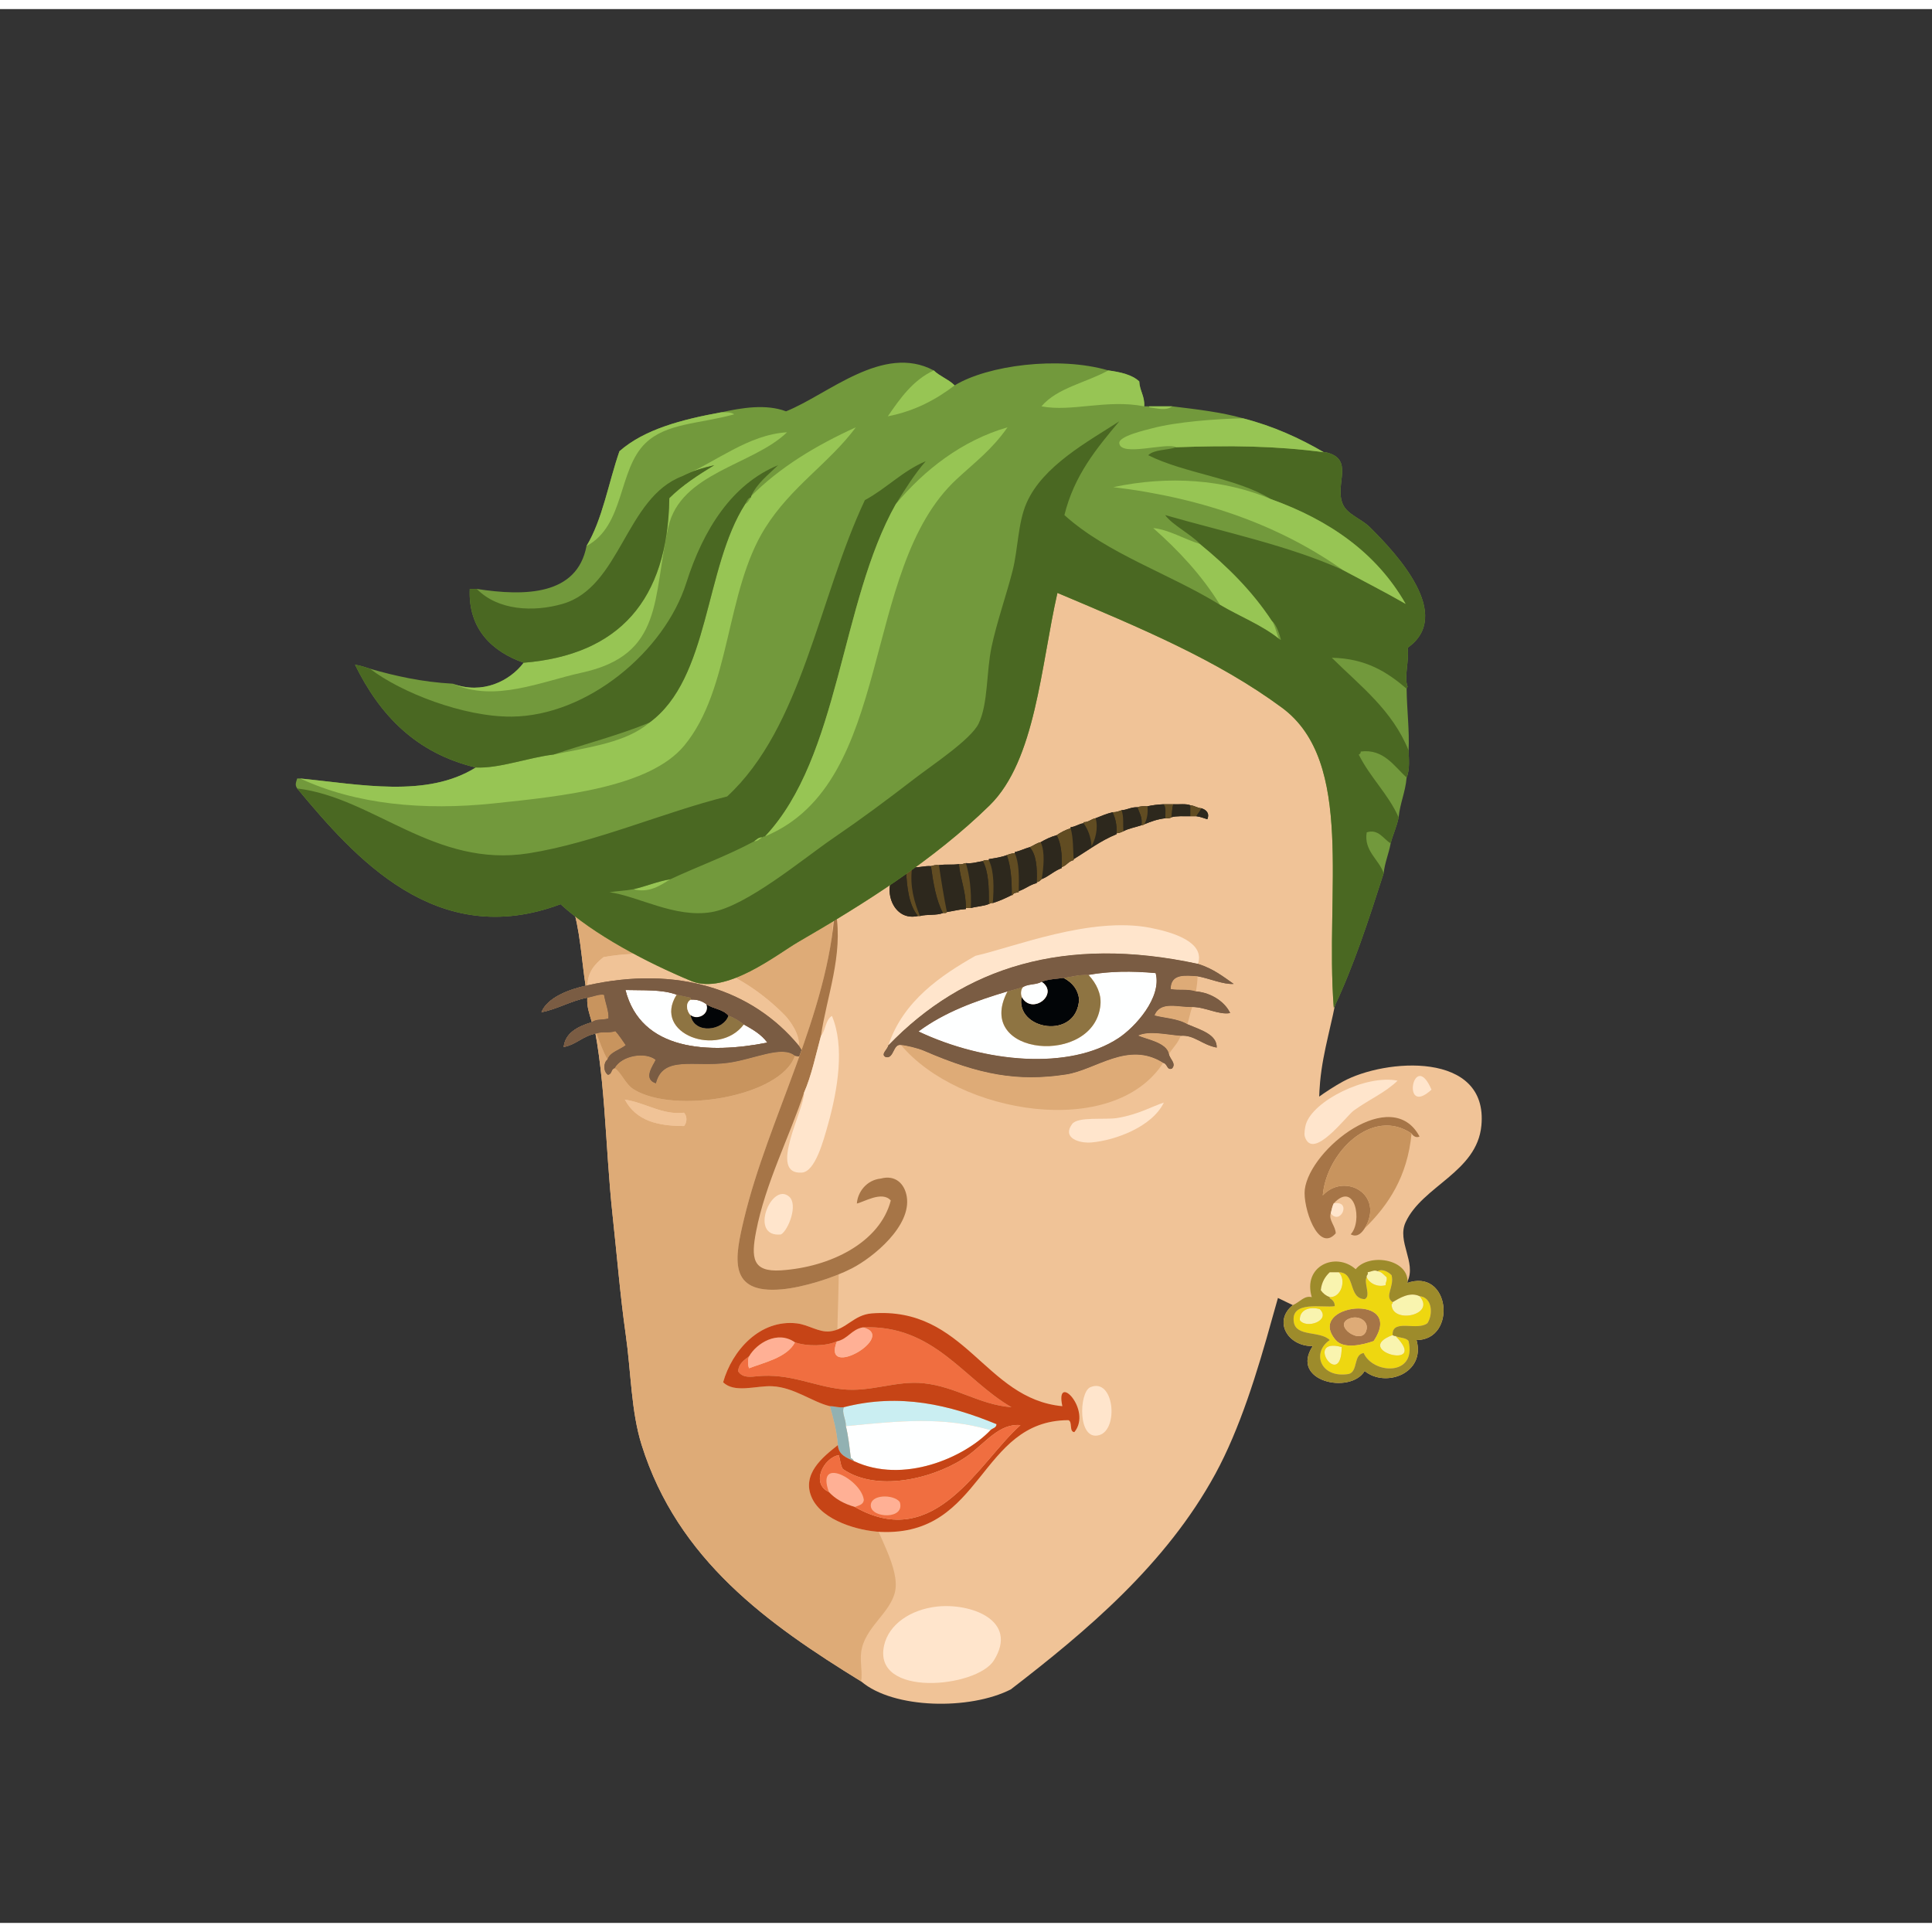 <svg xmlns="http://www.w3.org/2000/svg" width="387.295px" height="387.295px" viewBox="0 0 464.75 460.38"><rect x="0" y="0" width="464.75" height="460.38" fill="#333333" stroke="none"/><g transform="translate(24 24)"><g id="head"><g fill="" id="head" transform=""><g id="w04">					<path fill="#F0C397" d="M215.076,75.636c-0.946,0.041-0.92-0.199-1.68-0.24c-31.1-1.684-56.391,13.184-72.727,29.52       c-14.727,14.728-33.143,41.391-30.239,72.24c0.557,5.924,3.007,12.254,4.319,18.72c1.364,6.718,1.546,13.993,3.12,20.167       c3.851,15.102,3.619,33.029,5.521,50.4c1.025,9.375,1.799,19.051,3.12,28.32c1.318,9.254,1.281,18.479,3.84,26.641       c8.683,27.703,30.496,43.152,52.8,56.879c7.791,6.652,26.177,6.939,36.006,1.92c18.2-14.016,37.345-30.076,49.2-51.84       c5.879-10.793,10.067-24.344,13.68-37.439c3.547-12.855,8.419-27.332,10.56-40.08c0.924-5.496,0.428-11.068,0.96-16.801       c0.717-7.701,3-14.23,4.08-21.359C309.121,136.917,288.428,75.232,215.076,75.636z"/>					<path fill-rule="evenodd" fill="#DEAB77" d="M215.076,75.636c-15.034,12.445-23.771,28.277-30.486,47.76       c-0.856,2.486-1.646,5.729-2.159,8.4c-3.713,19.316-4.474,40.523-6,62.879c-1.877,27.488,0.016,52.011,1.199,77.527       c0.601,12.941-1.056,25.846,0.24,37.441c1.118,10,4.459,18.123,7.44,27.6c1.778,5.654,7.203,13.975,6,19.439       c-1.158,5.258-7.443,8.678-8.16,14.641c-0.294,2.445,0.357,4.648,0,6.959c-22.304-13.727-44.117-29.176-52.8-56.879       c-2.559-8.162-2.521-17.387-3.84-26.641c-1.321-9.27-2.095-18.945-3.12-28.32c-1.901-17.371-1.67-35.299-5.521-50.4       c-1.574-6.174-1.756-13.448-3.12-20.167c-1.313-6.466-3.763-12.796-4.319-18.72c-2.903-30.85,15.513-57.513,30.239-72.24       c16.336-16.336,41.627-31.203,72.727-29.52C214.156,75.437,214.13,75.677,215.076,75.636z"/>					<path fill-rule="evenodd" fill="#FFE5CC" d="M201.395,360.282c8.066-0.895,19.752,3.264,13.682,12.961       c-4.139,6.609-29.205,9.039-26.406-3.6C189.814,364.478,195.133,360.978,201.395,360.282z"/>				</g>				</g></g><g id="ears"><g fill="" id="ears" transform=""><g id="w12">					<path fill="#F0C397" d="M286.995,287.772c-4.835,3.895-1.127,9.996,4.8,9.84c-5.635,8.479,9.014,11.739,12.48,6       c4.946,4.104,14.707,0.615,12.479-7.439c9.8-0.035,8.14-17.527-2.4-13.681c0.188-0.053,0.279-0.201,0.24-0.479       c2.133-4.533-2.587-9.56-0.479-14.16c4.01-8.76,17.175-12.051,18.239-23.28c1.709-18.018-23.234-16.132-33.359-10.56       c-7.237,3.982-19.387,13.509-23.04,22.319c-3.014,7.269-3.879,18.614-3.36,25.681       C278.102,283.226,282.431,285.616,286.995,287.772z"/>					<path fill-rule="evenodd" fill="#FFE5CC" d="M320.354,235.933C312.892,242.827,316.027,225.848,320.354,235.933       L320.354,235.933z"/>					<path fill-rule="evenodd" fill="#FFE5CC" d="M312.195,233.772c-3.007,2.922-6.761,4.454-10.561,7.199       c-1.751,1.266-9.865,12.262-11.76,6.24c-0.209-0.665,0.06-2.266,0.24-2.88C291.786,238.629,304.596,232.228,312.195,233.772z"/>					<path fill-rule="evenodd" fill="#A67547" d="M315.555,246.492c-9.378-6.43-20.473,4.438-21.359,14.88       c5.297-5.676,14.981-0.148,10.08,7.92c-0.577,0.919-1.732,2.353-3.36,1.44c2.906-3.039,1.075-12.986-4.08-7.44       c-0.359,0.681-0.501,1.58-0.72,2.4c-0.564,1.607,1.146,3.01,1.2,4.8c-4.26,4.899-7.974-6.392-7.44-10.56       c1.253-9.798,20.932-25.244,27.6-12.721C316.695,247.591,315.963,247.132,315.555,246.492z"/>					<path fill-rule="evenodd" fill="#C8945E" d="M315.555,246.492c-1.001,10.358-5.545,17.175-11.279,22.8       c4.901-8.068-4.783-13.596-10.08-7.92C295.082,250.93,306.177,240.063,315.555,246.492z"/>					<path fill-rule="evenodd" fill="#FFE5CC" d="M296.835,263.292c4.453-0.799,1.607,5.443-0.72,2.4       C296.334,264.872,296.476,263.973,296.835,263.292z"/>					<path fill-rule="evenodd" fill="#F9F4AF" d="M304.755,281.052c-0.098-0.578,0.438-0.521,0.24-1.199       c0.913-0.135,1.578-0.66,2.399-0.24c1.054,0.146,1.485,0.916,2.16,1.439c0.185,0.904-0.293,1.147-0.239,1.92       C307.342,283.524,305.421,282.543,304.755,281.052z"/>					<path fill-rule="evenodd" fill="#F9F4AF" d="M298.035,279.853c1.862,1.739,0.71,6.104-2.16,6       c-0.935-0.346-1.647-0.913-2.16-1.68c0.214-1.946,1.049-3.271,2.16-4.32C296.595,279.853,297.315,279.853,298.035,279.853z"/>					<path fill-rule="evenodd" fill="#F9F4AF" d="M317.475,285.612c4.093,4.621-6.791,6.799-6.72,1.92       c0.188-0.053,0.279-0.201,0.24-0.48C312.676,286.071,315.139,284.489,317.475,285.612z"/>					<path fill-rule="evenodd" fill="#A67547" d="M306.435,296.412c-2.675,0.937-7.189,2.003-9.119-0.239       C289.798,287.438,314.31,284.655,306.435,296.412z M304.755,293.532c0.35-1.939-1.808-3.271-3.84-2.641       C295.945,292.435,303.949,297.996,304.755,293.532z"/>					<path fill-rule="evenodd" fill="#F9F4AF" d="M293.475,288.732c2.783,2.755-3.284,4.889-4.8,2.64       C288.58,288.831,291.099,288.051,293.475,288.732z"/>					<path fill-rule="evenodd" fill="#DEAB77" d="M300.915,290.892c2.032-0.631,4.189,0.701,3.84,2.641       C303.949,297.996,295.945,292.435,300.915,290.892z"/>					<path fill-rule="evenodd" fill="#F9F4AF" d="M310.995,294.972c0.193,0.127,0.39,0.251,0.72,0.24       C320.064,303.704,300.93,298.708,310.995,294.972z"/>					<path fill-rule="evenodd" fill="#F9F4AF" d="M298.755,297.853C298.679,308.544,289.51,295.364,298.755,297.853L298.755,297.853       z"/>					<path fill-rule="evenodd" fill="#EED710" d="M311.715,295.212c0.959,0.481,2.542,0.338,3.12,1.2       c1.993,8.567-8.586,7.954-10.8,2.88c-2.532,0.348-1.299,4.462-3.601,5.04c-6.778,1.13-9.017-5.13-4.56-8.159       c-2.335-2.309-8.072-0.697-8.64-4.32c-0.831-5.301,7.022-3.367,9.84-3.84c0.017-1.057-0.574-1.506-1.2-1.92       c0-0.08,0-0.16,0-0.24c2.87,0.104,4.022-4.261,2.16-6c4.174,0.065,2.165,6.314,6.24,6.479c1.613-0.669-0.303-3.987,0.479-5.28       c0.666,1.491,2.587,2.473,4.561,1.92c-0.054-0.772,0.424-1.016,0.239-1.92c-0.675-0.523-1.106-1.293-2.16-1.439       c1.205-0.717,2.732,0.303,3.36,0.96c0.715,2.852-1.83,5.078,0.24,6.479c0.039,0.279-0.053,0.428-0.24,0.48       c-0.071,4.879,10.813,2.701,6.72-1.92c3.043,0.254,3.307,4.307,1.92,6.48c-2.382,1.966-8.329-1.072-8.399,2.64       c0,0.079,0,0.159,0,0.239C300.93,298.708,320.064,303.704,311.715,295.212z M297.315,296.173       c1.93,2.242,6.444,1.176,9.119,0.239C314.31,284.655,289.798,287.438,297.315,296.173z M288.675,291.372       c1.516,2.249,7.583,0.115,4.8-2.64C291.099,288.051,288.58,288.831,288.675,291.372z M298.755,297.853       C289.51,295.364,298.679,308.544,298.755,297.853L298.755,297.853z"/>					<path fill-rule="evenodd" fill="#9D8B2B" d="M314.595,282.013c0.039,0.278-0.053,0.427-0.24,0.479       c10.54-3.847,12.2,13.646,2.4,13.681c2.228,8.055-7.533,11.543-12.479,7.439c-3.467,5.739-18.115,2.479-12.48-6       c-5.927,0.156-9.635-5.945-4.8-9.84c1.779-0.799,2.76-2.373,4.56-1.92c-2.248-7.488,5.735-11.005,10.561-6.721       C305.252,275.238,314.536,276.583,314.595,282.013z M311.715,295.212c-0.33,0.011-0.526-0.113-0.72-0.24c0-0.08,0-0.16,0-0.239       c0.07-3.712,6.018-0.674,8.399-2.64c1.387-2.174,1.123-6.227-1.92-6.48c-2.336-1.123-4.799,0.459-6.479,1.439       c-2.07-1.401,0.475-3.628-0.24-6.479c-0.628-0.657-2.155-1.677-3.36-0.96c-0.821-0.42-1.486,0.105-2.399,0.24       c0.198,0.678-0.338,0.621-0.24,1.199c-0.782,1.293,1.134,4.611-0.479,5.28c-4.075-0.165-2.066-6.414-6.24-6.479       c-0.72,0-1.44,0-2.16,0c-1.111,1.049-1.946,2.374-2.16,4.32c0.513,0.767,1.226,1.334,2.16,1.68c0,0.08,0,0.16,0,0.24       c0.626,0.414,1.217,0.863,1.2,1.92c-2.817,0.473-10.671-1.461-9.84,3.84c0.567,3.623,6.305,2.012,8.64,4.32       c-4.457,3.029-2.219,9.289,4.56,8.159c2.302-0.578,1.068-4.692,3.601-5.04c2.214,5.074,12.793,5.688,10.8-2.88       C314.257,295.55,312.674,295.693,311.715,295.212z"/>				</g>				</g></g><g id="mouth"><g fill="" id="mouth" transform=""><g id="w16">					<path fill="#F0C397" d="M238.274,307.52c-2.732,1.167-3.1,13.047,2.16,11.52C245.188,317.659,243.989,305.078,238.274,307.52z"/>					<path fill="#F0C397" d="M231.556,312.08c-18.801-1.77-23.248-24.063-45.841-22.32c-4.402,0.34-6.079,3.88-10.08,4.32       c-2.637,0.289-5.196-1.601-7.92-1.921c-8.915-1.047-15.616,6.539-17.76,14.16c2.733,2.71,7.953,0.787,11.76,0.96       c5.303,0.241,9.738,3.824,13.92,4.801c0.823,2.938,1.651,5.869,1.92,9.359c-3.619,2.851-8.859,7.012-6.24,12.72       c2.503,5.457,11.261,7.936,16.56,8.16c24.714,1.048,23.54-26.785,45.12-26.88c1.082,0.357,0.121,2.758,1.439,2.88       C238.839,312.988,229.744,303.652,231.556,312.08z"/>					<path fill-rule="evenodd" fill="#F06E40" d="M156.195,300.08c-0.333,0.76-0.333,2.119,0,2.879       c3.468-1.37,9.124-2.527,11.04-6.24c2.882,1.01,7.45,0.955,10.08-0.239c-3.752,9.515,14.8-1.28,6.24-3.36       c17.147-0.737,24.322,12.631,35.76,19.2c-7.726-0.583-13.307-4.929-21.121-5.76c-6.671-0.71-12.692,2.216-19.68,1.44       c-6.941-0.771-12.54-3.898-20.4-3.121c-1.358,0.135-3.478,0.508-4.56-1.199C153.727,301.771,155.023,300.987,156.195,300.08z"/>					<path fill-rule="evenodd" fill="#FFB095" d="M183.555,293.119c8.56,2.08-9.993,12.875-6.24,3.36       C179.96,295.924,180.834,293.599,183.555,293.119z"/>					<path fill-rule="evenodd" fill="#FFB095" d="M167.235,296.719c-1.917,3.713-7.572,4.87-11.04,6.24       c-0.333-0.76-0.333-2.119,0-2.879C157.947,296.988,163.017,293.732,167.235,296.719z"/>					<path fill-rule="evenodd" fill="#FFE5CC" d="M238.274,307.52c5.715-2.441,6.914,10.14,2.16,11.52       C235.175,320.566,235.542,308.687,238.274,307.52z"/>					<path fill-rule="evenodd" fill="#CAEEF2" d="M214.274,317.84c-11.359-3.311-21.758-2.236-34.799-0.961       c0.062-1.633-1.06-3.189-0.48-4.56c13.528-3.482,25.511-0.523,36.72,4.08C215.692,317.336,214.745,317.35,214.274,317.84z"/>					<path fill-rule="evenodd" fill="#FEFFFF" d="M214.274,317.84c-6.332,6.663-21.051,13.034-32.879,7.439       c-0.134-0.346-0.375-0.586-0.72-0.72c-0.332-2.628-0.597-5.323-1.2-7.681C192.517,315.604,202.915,314.529,214.274,317.84z"/>					<path fill-rule="evenodd" fill="#FFB095" d="M181.635,336.319c-2.534-0.745-4.681-1.878-6.24-3.601       c-3.23-8.869,7.836-2.986,8.4,1.921C183.674,335.799,182.546,335.951,181.635,336.319z"/>					<path fill-rule="evenodd" fill="#FFB095" d="M192.435,335.119c1.395,4.256-6.77,3.96-6.96,0.961       C185.294,333.244,190.953,333.209,192.435,335.119z"/>					<path fill-rule="evenodd" fill="#92B1B2" d="M175.635,312.08c1.216-0.017,1.988,0.412,3.36,0.239       c-0.58,1.37,0.542,2.927,0.48,4.56c0.603,2.357,0.868,5.053,1.2,7.681c0.346,0.134,0.586,0.374,0.72,0.72       c-1.749-0.812-3.67-1.449-3.84-3.84C177.286,317.949,176.458,315.018,175.635,312.08z"/>					<path fill-rule="evenodd" fill="#C64416" d="M177.555,321.439c0.169,2.391,2.091,3.028,3.84,3.84       c11.829,5.595,26.547-0.776,32.879-7.439c0.471-0.49,1.418-0.504,1.44-1.44c-11.209-4.604-23.192-7.563-36.72-4.08       c-1.373,0.173-2.144-0.256-3.36-0.239c-4.182-0.977-8.617-4.56-13.92-4.801c-3.807-0.173-9.027,1.75-11.76-0.96       c2.144-7.621,8.845-15.207,17.76-14.16c2.724,0.32,5.283,2.21,7.92,1.921c4.001-0.44,5.678-3.98,10.08-4.32       c22.593-1.743,27.04,20.551,45.841,22.32c-1.812-8.428,7.283,0.908,2.879,6.239c-1.318-0.122-0.357-2.522-1.439-2.88       c-21.58,0.095-20.406,27.928-45.12,26.88c-5.299-0.225-14.057-2.703-16.56-8.16       C168.696,328.451,173.937,324.29,177.555,321.439z M167.235,296.719c-4.218-2.986-9.288,0.27-11.04,3.361       c-1.172,0.907-2.468,1.691-2.64,3.6c1.082,1.707,3.201,1.334,4.56,1.199c7.86-0.777,13.459,2.35,20.4,3.121       c6.987,0.775,13.008-2.15,19.68-1.44c7.814,0.831,13.395,5.177,21.121,5.76c-11.438-6.569-18.613-19.938-35.76-19.2       c-2.721,0.479-3.595,2.805-6.24,3.36C174.685,297.674,170.117,297.729,167.235,296.719z M181.635,336.319       c19.444,11.106,30.026-11.022,39.841-19.68c-5.029-0.487-8.43,4.221-12.48,7.2c-7.052,5.187-21.552,9.354-30.24,3.359       c-0.57-0.869-0.645-2.234-0.96-3.359c-3.733,0.646-6.808,6.914-2.4,8.879C176.954,334.441,179.101,335.574,181.635,336.319z"/>					<path fill-rule="evenodd" fill="#F06E40" d="M181.635,336.319c0.912-0.368,2.04-0.521,2.16-1.68       c-0.564-4.907-11.63-10.79-8.4-1.921c-4.408-1.965-1.333-8.232,2.4-8.879c0.315,1.125,0.39,2.49,0.96,3.359       c8.688,5.994,23.188,1.827,30.24-3.359c4.051-2.979,7.451-7.688,12.48-7.2C211.661,325.297,201.079,347.426,181.635,336.319z        M185.475,336.08c0.19,2.999,8.354,3.295,6.96-0.961C190.953,333.209,185.294,333.244,185.475,336.08z"/>				</g>				</g></g><g id="eyes"><g fill="" id="eyes" transform=""><g id="w16">					<path fill="#F0C397" d="M271.914,217.508c-1.147-2.49-4.283-4.854-8.214-5.206c0.154-1.242,0.433-2.549,0.339-3.656       c2.846,0.505,6.245,2.037,8.716,1.849c-2.543-1.776-4.894-3.658-8.582-4.815c1.765-5.231-5.941-7.596-11.438-8.673       c-14.425-2.826-33.064,4.727-42.081,6.728c-8.151,4.643-17.387,10.768-20.957,21.547c-0.162,0.979-2.003,2.196-0.593,2.828       c1.968,0.43,1.699-3.281,3.627-2.925c13.862,16.585,51.039,22.901,63.086,4.3c1.062,0.223,0.861,1.854,2.093,1.376       c1.155-1.199-0.564-2.351-0.717-3.47c0.897-1.55,2.124-2.494,2.821-4.417c3.221-0.284,5.109,2.174,8.67,2.837       c0.059-3.183-3.84-4.226-7.089-5.621c0.61-1.687,0.678-2.959,1.235-4.141C266.034,216.071,269.161,218.005,271.914,217.508z"/>					<path fill="#F0C397" d="M164.753,218.007c-10.299-10.475-25.357-17.145-43.546-13.96c-2.185,1.7-3.86,3.721-3.87,6.789       c-4.411,0.921-9.716,2.962-11.082,6.462c3.608-0.652,7.192-2.787,11.02-3.494c-0.104,2.319,0.417,3.517,1.098,5.903       c-3.681,1.093-6.442,2.766-6.764,5.97c3.267-0.684,4.474-2.665,7.871-3.268c0.826,2.191,1.597,4.473,2.662,6.285       c-0.966,0.673-1.096,2.813,0.097,3.671c1.085-0.188,0.656-1.325,1.606-1.597c1.572,0.938,2.555,3.832,4.608,5.104       c9.779,6.061,35.442,1.749,38.771-8.09c0.528,0.042,1.181,0.382,1.458-0.085c0.718-0.627-0.13-1.707-0.534-2.341       C168.452,222.686,166.014,219.289,164.753,218.007z"/>					<path fill="#F0C397" d="M233.884,244.229c-2.465,3.413,1.863,4.66,4.696,4.406c5.672-0.504,14.539-3.723,17.388-9.588       c-2.843,0.9-5.982,2.823-11.12,3.694C241.779,243.262,235.26,242.323,233.884,244.229z"/>					<path fill="#F0C397" d="M126.305,238.33c2.796,5.223,8.166,6.354,14.247,6.355c0.62-0.71,0.888-2.146,0.009-3.201       C135.301,242.086,131.3,239.08,126.305,238.33z"/>					<path fill-rule="evenodd" fill="#7A5C43" d="M264.173,205.68c3.688,1.158,6.039,3.039,8.582,4.815       c-2.471,0.188-5.87-1.344-8.716-1.849c-2.778-0.134-6.394-0.758-6.432,3.089c2.138,0.387,3.796-0.115,6.093,0.566       c3.931,0.352,7.066,2.716,8.214,5.206c-2.753,0.497-5.88-1.437-9.083-1.459c-3.329,0.146-7.669-1.58-9.123,2.037       c2.127,0.596,5.636,0.729,7.888,2.104c3.249,1.396,7.147,2.438,7.089,5.621c-3.561-0.663-5.449-3.121-8.67-2.837       c-3.561-0.282-7.508-1.282-10.254-0.055c2.062,0.943,6.931,1.662,7.433,4.472c0.152,1.119,1.872,2.271,0.717,3.47       c-1.231,0.478-1.031-1.153-2.093-1.376c-8.461-5.371-16.192,1.697-23.376,2.792c-11.581,1.767-20.76,0.122-34.121-5.674       c-1.574-0.683-4.48-1.353-5.589-1.418c-1.929-0.356-1.659,3.354-3.627,2.925c-1.41-0.632,0.432-1.85,0.593-2.828       C207.877,206.448,232.073,198.753,264.173,205.68z M237.833,208.338c-2.194-0.133-4.016,0.422-5.977,0.721       c-1.804,0.231-3.701,0.29-5.286,0.928c-1.264,0.756-3.076,0.494-4.365,1.201c-1.255,0.416-2.55,0.754-3.838,1.109       c-7.639,2.285-15.073,4.944-21.411,9.64c15.946,7.547,36.301,9.385,48.117,1.586c3.99-2.635,10.46-9.751,8.92-15.622       C248.243,207.375,242.811,207.436,237.833,208.338z"/>					<path fill-rule="evenodd" fill="#DEAB77" d="M264.039,208.646c0.094,1.107-0.185,2.414-0.339,3.656       c-2.297-0.682-3.955-0.18-6.093-0.566C257.646,207.888,261.261,208.512,264.039,208.646z"/>					<path fill-rule="evenodd" fill="#FEFFFF" d="M218.367,212.298c-8.299,15.685,21.052,18.112,22.35,3.162       c0.218-2.518-0.918-5.031-2.884-7.122c4.978-0.902,10.41-0.964,16.16-0.437c1.54,5.871-4.93,12.987-8.92,15.622       c-11.815,7.799-32.171,5.961-48.117-1.586C203.294,217.242,210.729,214.583,218.367,212.298z"/>					<path fill-rule="evenodd" fill="#F0C397" d="M168.148,225.356c-11.233-13.599-29.311-19.323-50.812-14.521       c0.01-3.067,1.685-5.089,3.87-6.789c18.189-3.185,33.247,3.486,43.546,13.96C166.014,219.289,168.452,222.686,168.148,225.356z       "/>					<path fill-rule="evenodd" fill="#DEAB77" d="M262.831,216.049c-0.558,1.182-0.625,2.454-1.235,4.141       c-2.252-1.375-5.761-1.508-7.888-2.104C255.162,214.469,259.502,216.195,262.831,216.049z"/>					<path fill-rule="evenodd" fill="#020507" d="M231.856,209.06c2.228,1.177,3.474,2.881,3.732,5.121       c-0.525,9.976-15.436,7.417-13.84-0.623c2.451,4.637,9.173-0.645,4.821-3.57C228.155,209.35,230.053,209.291,231.856,209.06z"/>					<path fill-rule="evenodd" fill="#C8945E" d="M117.274,213.803c1.314-0.176,3.007-0.955,4.031-0.672       c0.279,1.846,1.235,4.118,1.045,5.67c-1.443,0.46-2.876,0.023-3.979,0.905C117.691,217.319,117.17,216.122,117.274,213.803z"/>					<path fill-rule="evenodd" fill="#FEFFFF" d="M138.773,213.093c-5.972,9.454,10.118,15.238,16.151,7.152       c2.071,1.169,4.161,2.311,5.672,4.37c-14.076,2.788-30.404,2.042-34.142-12.656       C130.72,212.084,135.261,211.771,138.773,213.093z"/>					<path fill-rule="evenodd" fill="#FEFFFF" d="M226.57,209.987c4.352,2.926-2.37,8.207-4.821,3.57       c-0.238-0.565-0.241-1.895,0.456-2.369C223.494,210.481,225.307,210.743,226.57,209.987z"/>					<path fill-rule="evenodd" fill="#DEAB77" d="M260.015,222.974c-0.697,1.923-1.924,2.867-2.821,4.417       c-0.502-2.81-5.371-3.528-7.433-4.472C252.507,221.691,256.454,222.691,260.015,222.974z"/>					<path fill-rule="evenodd" fill="#8E7442" d="M138.773,213.093c1.116,0.243,2.264,0.438,3.361,0.711       c0.036,0.156,0.071,0.312,0.107,0.468c-1.381,0.612-1.141,2.712-0.137,3.724c0.862,4.746,7.933,3.807,9.139,0.134       c1.387,0.452,2.564,1.234,3.681,2.116C148.892,228.331,132.802,222.547,138.773,213.093z"/>					<path fill-rule="evenodd" fill="#FEFFFF" d="M142.242,214.271c1.51-0.064,2.712,0.363,3.702,1.127       c0.83,2.471-2.23,3.928-3.839,2.597C141.101,216.983,140.861,214.884,142.242,214.271z"/>					<path fill-rule="evenodd" fill="#020507" d="M145.944,215.398c1.639,1.112,3.961,1.14,5.299,2.73       c-1.206,3.673-8.276,4.612-9.139-0.134C143.714,219.326,146.773,217.869,145.944,215.398z"/>					<path fill-rule="evenodd" fill="#C8945E" d="M119.48,222.408c1.764-0.573,2.789,0.028,4.553-0.545       c0.913,0.992,1.675,2.225,2.49,3.371c-1.466,1.15-3.879,1.703-4.381,3.459C121.077,226.881,120.306,224.6,119.48,222.408z"/>					<path fill-rule="evenodd" fill="#DEAB77" d="M255.817,229.484c-12.047,18.602-49.224,12.285-63.086-4.3       c1.108,0.065,4.015,0.735,5.589,1.418c13.361,5.796,22.54,7.44,34.121,5.674C239.625,231.182,247.356,224.113,255.817,229.484z       "/>					<path fill-rule="evenodd" fill="#C8945E" d="M123.845,230.768c1.653-3.021,7.366-4.028,9.882-2.004       c-0.732,1.549-3.089,4.616,0.055,5.649c1.692-6.831,9.242-3.821,17.337-4.933c6.345-0.871,13.018-4.317,16.105-1.698       c-3.33,9.839-28.993,14.15-38.771,8.09C126.399,234.6,125.417,231.705,123.845,230.768z"/>					<path fill-rule="evenodd" fill="#FFE5CC" d="M255.968,239.047c-2.849,5.865-11.716,9.084-17.388,9.588       c-2.833,0.254-7.161-0.993-4.696-4.406c1.376-1.905,7.896-0.967,10.964-1.487C249.985,241.87,253.125,239.947,255.968,239.047z       "/>					<path fill-rule="evenodd" fill="#F0C397" d="M126.305,238.33c4.995,0.75,8.996,3.756,14.255,3.154       c0.879,1.055,0.611,2.491-0.009,3.201C134.471,244.685,129.101,243.553,126.305,238.33z"/>					<path fill-rule="evenodd" fill="#8E7442" d="M218.367,212.298c1.288-0.355,2.583-0.693,3.838-1.109       c-0.697,0.475-0.694,1.804-0.456,2.369c-1.596,8.04,13.314,10.599,13.84,0.623c-0.259-2.24-1.505-3.944-3.732-5.121       c1.961-0.299,3.782-0.854,5.977-0.721c1.966,2.09,3.102,4.604,2.884,7.122C239.419,230.41,210.068,227.982,218.367,212.298z"/>					<path fill-rule="evenodd" fill="#FFE5CC" d="M264.173,205.68c-32.1-6.927-56.296,0.769-74.476,19.602       c3.57-10.779,12.806-16.904,20.957-21.547c9.017-2.001,27.656-9.554,42.081-6.728       C258.231,198.084,265.938,200.448,264.173,205.68z"/>					<path fill-rule="evenodd" fill="#7A5C43" d="M168.148,225.356c0.403,0.634,1.252,1.714,0.534,2.341       c-0.277,0.467-0.93,0.127-1.458,0.085c-3.087-2.619-9.76,0.827-16.105,1.698c-8.096,1.111-15.646-1.898-17.337,4.933       c-3.144-1.033-0.787-4.101-0.055-5.649c-2.516-2.024-8.229-1.018-9.882,2.004c-0.95,0.271-0.521,1.409-1.606,1.597       c-1.193-0.857-1.063-2.998-0.097-3.671c0.502-1.756,2.915-2.309,4.381-3.459c-0.815-1.146-1.578-2.379-2.49-3.371       c-1.764,0.573-2.789-0.028-4.553,0.545c-3.397,0.603-4.604,2.584-7.871,3.268c0.322-3.204,3.083-4.877,6.764-5.97       c1.102-0.882,2.536-0.445,3.979-0.905c0.19-1.552-0.767-3.824-1.045-5.67c-1.024-0.283-2.717,0.496-4.031,0.672       c-3.828,0.707-7.411,2.842-11.02,3.494c1.366-3.5,6.671-5.541,11.082-6.462C138.837,206.034,156.915,211.758,168.148,225.356z        M154.924,220.245c-1.117-0.882-2.294-1.664-3.681-2.116c-1.338-1.591-3.661-1.618-5.299-2.73       c-0.99-0.764-2.192-1.191-3.702-1.127c-0.036-0.156-0.071-0.312-0.107-0.468c-1.098-0.273-2.246-0.468-3.361-0.711       c-3.513-1.321-8.054-1.009-12.319-1.134c3.738,14.698,20.066,15.444,34.142,12.656       C159.085,222.556,156.996,221.414,154.924,220.245z"/>					<path fill-rule="evenodd" fill="#7A5C43" d="M264.173,205.68c3.688,1.158,6.039,3.039,8.582,4.815       c-2.471,0.188-5.87-1.344-8.716-1.849c-2.778-0.134-6.394-0.758-6.432,3.089c2.138,0.387,3.796-0.115,6.093,0.566       c3.931,0.352,7.066,2.716,8.214,5.206c-2.753,0.497-5.88-1.437-9.083-1.459c-3.329,0.146-7.669-1.58-9.123,2.037       c2.127,0.596,5.636,0.729,7.888,2.104c3.249,1.396,7.147,2.438,7.089,5.621c-3.561-0.663-5.449-3.121-8.67-2.837       c-3.561-0.282-7.508-1.282-10.254-0.055c2.062,0.943,6.931,1.662,7.433,4.472c0.152,1.119,1.872,2.271,0.717,3.47       c-1.231,0.478-1.031-1.153-2.093-1.376c-8.461-5.371-16.192,1.697-23.376,2.792c-11.581,1.767-20.76,0.122-34.121-5.674       c-1.574-0.683-4.48-1.353-5.589-1.418c-1.929-0.356-1.659,3.354-3.627,2.925c-1.41-0.632,0.432-1.85,0.593-2.828       C207.877,206.448,232.073,198.753,264.173,205.68z M237.833,208.338c-2.194-0.133-4.016,0.422-5.977,0.721       c-1.804,0.231-3.701,0.29-5.286,0.928c-1.264,0.756-3.076,0.494-4.365,1.201c-1.255,0.416-2.55,0.754-3.838,1.109       c-7.639,2.285-15.073,4.944-21.411,9.64c15.946,7.547,36.301,9.385,48.117,1.586c3.99-2.635,10.46-9.751,8.92-15.622       C248.243,207.375,242.811,207.436,237.833,208.338z"/>					<path fill-rule="evenodd" fill="#7A5C43" d="M168.148,225.356c0.403,0.634,1.252,1.714,0.534,2.341       c-0.277,0.467-0.93,0.127-1.458,0.085c-3.087-2.619-9.76,0.827-16.105,1.698c-8.096,1.111-15.646-1.898-17.337,4.933       c-3.144-1.033-0.787-4.101-0.055-5.649c-2.516-2.024-8.229-1.018-9.882,2.004c-0.95,0.271-0.521,1.409-1.606,1.597       c-1.193-0.857-1.063-2.998-0.097-3.671c0.502-1.756,2.915-2.309,4.381-3.459c-0.815-1.146-1.578-2.379-2.49-3.371       c-1.764,0.573-2.789-0.028-4.553,0.545c-3.397,0.603-4.604,2.584-7.871,3.268c0.322-3.204,3.083-4.877,6.764-5.97       c1.102-0.882,2.536-0.445,3.979-0.905c0.19-1.552-0.767-3.824-1.045-5.67c-1.024-0.283-2.717,0.496-4.031,0.672       c-3.828,0.707-7.411,2.842-11.02,3.494c1.366-3.5,6.671-5.541,11.082-6.462C138.837,206.034,156.915,211.758,168.148,225.356z        M154.924,220.245c-1.117-0.882-2.294-1.664-3.681-2.116c-1.338-1.591-3.661-1.618-5.299-2.73       c-0.99-0.764-2.192-1.191-3.702-1.127c-0.036-0.156-0.071-0.312-0.107-0.468c-1.098-0.273-2.246-0.468-3.361-0.711       c-3.513-1.321-8.054-1.009-12.319-1.134c3.738,14.698,20.066,15.444,34.142,12.656       C159.085,222.556,156.996,221.414,154.924,220.245z"/>				</g>				</g></g><g id="eyebrow"><g fill="" id="eyebrow" transform=""><g id="w08">					<path fill="#2D281D" d="M196.823,194.166c0.16,0,0.32,0,0.48,0c1.624-0.455,4.066-0.094,5.52-0.72       c0.359-0.041,0.886,0.086,0.96-0.24c1.53-0.229,2.896-0.624,4.561-0.72c0-0.08,0-0.16,0-0.24c0.4,0,0.8,0,1.2,0       c1.374-0.385,3.077-0.441,4.319-0.96c0.324-0.075,0.459-0.342,0.96-0.24c1.646-0.513,3.121-1.198,4.561-1.92       c0.08,0,0.159,0,0.239,0c0.139-0.581,0.906-0.533,1.44-0.72c0-0.08,0-0.16,0-0.24c1.584-0.496,2.646-1.515,4.32-1.92       c0-0.08,0-0.159,0-0.24c0.613-0.026,0.84-0.439,1.2-0.72c1.789-0.69,2.977-1.982,4.8-2.64c0-0.08,0-0.16,0-0.24       c1.18-0.341,1.615-1.425,2.88-1.68c0-0.08,0-0.16,0-0.24c3.393-2.048,6.448-4.432,10.32-6c0-0.08,0-0.16,0-0.24       c0.744,0.024,1.146-0.293,1.68-0.479c1.242-0.679,2.896-0.943,4.32-1.44c0.33,0.011,0.526-0.113,0.72-0.24       c1.522-0.638,3.105-1.214,5.04-1.439c0.592,0.031,1.156,0.036,1.439-0.24c1.247-0.353,2.978-0.223,4.561-0.24       c0.479,0,0.96,0,1.439,0c1.004,0.116,1.779,0.462,2.641,0.721c0.619-1.47-0.28-2.292-1.44-2.641       c-1.045-0.075-1.609-0.63-2.64-0.72c-1.021-0.42-2.701-0.179-4.08-0.24c-0.8,0-1.601,0-2.4,0       c-1.385,0.055-2.65,0.229-3.84,0.48c-0.927-0.048-1.769-0.009-2.4,0.239c-1.576-0.057-2.417,0.623-3.84,0.721       c-0.642,0.237-1.266,0.494-2.16,0.479c-1.465,0.375-2.771,0.908-4.079,1.44c-1.087,0.193-1.604,0.956-2.88,0.96       c0,0.08,0,0.16,0,0.24c-1.195,0.165-1.885,0.835-3.12,0.96c0,0.08,0,0.159,0,0.239c-1.254,0.427-2.375,0.985-3.36,1.681       c-1.444,0.396-2.676,1.004-3.84,1.68c-1.047,0.233-1.729,0.832-2.641,1.2c-1.246,0.354-2.302,0.897-3.6,1.2       c0,0.08,0,0.159,0,0.239c-0.741,0.06-1.356,0.244-1.92,0.48c-1.267,0.493-2.805,0.715-4.32,0.96c0,0.08,0,0.16,0,0.24       c-0.592-0.032-1.156-0.036-1.439,0.24c-1.352,0.169-2.4,0.64-4.08,0.479c-0.563,0.076-0.901,0.379-1.68,0.24       c-1.855,0.248-2.853-0.021-4.801,0.24c-0.824-0.105-1.345,0.095-1.92,0.239c-1.697-0.098-2.772,0.428-4.56,0.24       c0,0.08,0,0.16,0,0.24c-0.422,0.138-1.41-0.29-1.44,0.24C187.475,183.515,189.318,195.86,196.823,194.166z"/>					<path fill="#2D281D" d="M161.924,193.106c-0.599-0.202-1.286-0.314-2.16-0.24c-1.354-0.085-2.585-0.295-3.84-0.479       c-0.444-0.356-1.141-0.46-1.92-0.48c-1.424-0.336-2.655-0.864-3.84-1.439c-0.549-0.412-1.245-0.677-1.921-0.961       c-1.602-0.237-2.358-1.32-4.079-1.439c-0.15-0.57-1.478,0.037-1.681-0.48c-1.016-0.344-2.164-0.555-3.359-0.72       c-1.09-0.361-1.969-0.156-3.12,0c-0.928,0.353-2.387,0.174-3.36,0.48c-0.497,0.143-1.576-0.297-1.68,0.239       c-2.821,0.7-6.545,0.496-8.88,1.681c-0.454-0.054-0.53,0.271-0.96,0.239c-1.115,0.326-2.021,0.86-3.36,0.961       c0,0.08,0,0.159,0,0.239c-1.623,0.24-1.974,2.813,0.24,2.641c0-0.08,0-0.16,0-0.24c1.114-0.326,2.02-0.86,3.359-0.96       c0.324-0.076,0.459-0.342,0.96-0.24c2.381-0.739,5.432-0.809,8.641-0.72c0.278,0.201,0.644,0.316,1.2,0.24       c1.244,0.115,2.978-0.259,3.84,0.239c0.478,0.323,1.143,0.458,1.68,0.721c1.248,0.672,2.482,1.357,4.08,1.68       c0.234,0.245,0.475,0.485,0.72,0.72c1.602,0.879,3.073,1.887,4.561,2.88c0.467,0.493,1.132,0.788,1.68,1.2       c1.274,0.886,2.51,1.811,4.08,2.4c-0.001,0.24,0.194,0.285,0.24,0.479c0.597-0.037,0.742,0.377,1.199,0.48       c1.443,0.236,2.464,0.896,4.08,0.96c0.363,0.356,1.054,0.387,1.681,0.479C165.656,205.381,167.659,193.327,161.924,193.106z"/>					<path fill-rule="evenodd" fill="#2D281D" d="M255.863,167.286c0.758,0.523,0.406,2.154,0.48,3.36       c-1.935,0.226-3.518,0.802-5.04,1.439c0.559-1.121,0.907-2.452,0.72-4.319C253.213,167.515,254.479,167.34,255.863,167.286z"/>					<path fill-rule="evenodd" fill="#614C22" d="M255.863,167.286c0.8,0,1.601,0,2.4,0c-0.357,0.843-0.273,2.127-0.48,3.12       c-0.283,0.276-0.848,0.271-1.439,0.24C256.27,169.44,256.621,167.809,255.863,167.286z"/>					<path fill-rule="evenodd" fill="#2D281D" d="M258.264,167.286c1.379,0.062,3.06-0.18,4.08,0.24c0,0.88,0,1.76,0,2.64       c-1.583,0.018-3.313-0.112-4.561,0.24C257.99,169.413,257.906,168.128,258.264,167.286z"/>					<path fill-rule="evenodd" fill="#614C22" d="M262.344,167.526c1.03,0.09,1.595,0.645,2.64,0.72       c-0.304,0.736-0.817,1.263-1.2,1.92c-0.479,0-0.96,0-1.439,0C262.344,169.286,262.344,168.406,262.344,167.526z"/>					<path fill-rule="evenodd" fill="#614C22" d="M252.023,167.766c0.188,1.867-0.161,3.198-0.72,4.319       c-0.193,0.127-0.39,0.251-0.72,0.24c0.273-2.033-0.56-2.961-0.961-4.32C250.255,167.757,251.097,167.718,252.023,167.766z"/>					<path fill-rule="evenodd" fill="#2D281D" d="M249.623,168.005c0.401,1.359,1.234,2.287,0.961,4.32       c-1.424,0.497-3.078,0.762-4.32,1.44c-0.193-1.281,0.142-3.586-0.48-5.04C247.206,168.628,248.047,167.949,249.623,168.005z"/>					<path fill-rule="evenodd" fill="#2D281D" d="M264.983,168.246c1.16,0.349,2.06,1.171,1.44,2.641       c-0.861-0.259-1.637-0.604-2.641-0.721C264.166,169.508,264.68,168.982,264.983,168.246z"/>					<path fill-rule="evenodd" fill="#614C22" d="M245.783,168.726c0.622,1.454,0.287,3.759,0.48,5.04       c-0.533,0.187-0.936,0.504-1.68,0.479c0.119-2.119-0.311-3.69-0.961-5.04C244.518,169.22,245.142,168.963,245.783,168.726z"/>					<path fill-rule="evenodd" fill="#2D281D" d="M243.623,169.206c0.65,1.35,1.08,2.921,0.961,5.04c0,0.08,0,0.16,0,0.24       c-3.872,1.568-6.928,3.952-10.32,6c-0.151-2.268-0.046-5.12-0.72-7.44c0-0.08,0-0.159,0-0.239       c1.235-0.125,1.925-0.795,3.12-0.96c1.02,1.46,1.755,3.204,1.92,5.52c0.871-1.554,1.693-4.353,0.96-6.72       C240.852,170.114,242.158,169.581,243.623,169.206z"/>					<path fill-rule="evenodd" fill="#614C22" d="M239.544,170.646c0.733,2.367-0.089,5.166-0.96,6.72       c-0.165-2.315-0.9-4.06-1.92-5.52c0-0.08,0-0.16,0-0.24C237.94,171.602,238.457,170.839,239.544,170.646z"/>					<path fill-rule="evenodd" fill="#614C22" d="M233.544,173.045c0.674,2.32,0.568,5.173,0.72,7.44c0,0.08,0,0.16,0,0.24       c-1.265,0.255-1.7,1.339-2.88,1.68c0.146-3.105-0.169-5.751-1.2-7.68C231.169,174.031,232.29,173.472,233.544,173.045z"/>					<path fill-rule="evenodd" fill="#2D281D" d="M230.184,174.726c1.031,1.929,1.346,4.574,1.2,7.68c0,0.08,0,0.16,0,0.24       c-1.823,0.657-3.011,1.949-4.8,2.64c0.448-2.719,0.866-6.514-0.24-8.88C227.508,175.73,228.739,175.122,230.184,174.726z"/>					<path fill-rule="evenodd" fill="#614C22" d="M226.344,176.406c1.106,2.366,0.688,6.161,0.24,8.88       c-0.36,0.28-0.587,0.693-1.2,0.72c0.145-3.504-0.09-6.63-1.681-8.399C224.615,177.238,225.297,176.639,226.344,176.406z"/>					<path fill-rule="evenodd" fill="#614C22" d="M139.124,186.866c-0.471,1.85-1.528,3.112-1.44,5.521       c-0.537-0.263-1.202-0.397-1.68-0.721c-0.215-1.899,0.532-3.272,0-4.8C137.155,186.709,138.034,186.504,139.124,186.866z"/>					<path fill-rule="evenodd" fill="#2D281D" d="M136.004,186.866c0.532,1.527-0.215,2.9,0,4.8       c-0.862-0.498-2.596-0.124-3.84-0.239c-0.177-1.697,0.202-2.837,0.479-4.08C133.617,187.04,135.076,187.218,136.004,186.866z"/>					<path fill-rule="evenodd" fill="#2D281D" d="M139.124,186.866c1.195,0.165,2.344,0.376,3.359,0.72       c-0.415,1.985-0.388,4.413-0.72,6.48c-1.598-0.322-2.832-1.008-4.08-1.68C137.596,189.978,138.653,188.715,139.124,186.866z"/>					<path fill-rule="evenodd" fill="#2D281D" d="M223.703,177.606c1.591,1.77,1.825,4.896,1.681,8.399c0,0.081,0,0.16,0,0.24       c-1.675,0.405-2.736,1.424-4.32,1.92c0.072-3.432,0.103-6.821-0.96-9.12c0-0.08,0-0.159,0-0.239       C221.401,178.503,222.457,177.959,223.703,177.606z"/>					<path fill-rule="evenodd" fill="#614C22" d="M130.964,187.585c0.104-0.536,1.183-0.097,1.68-0.239       c-0.277,1.243-0.656,2.383-0.479,4.08c-0.557,0.076-0.922-0.039-1.2-0.24C130.964,189.986,130.964,188.786,130.964,187.585z"/>					<path fill-rule="evenodd" fill="#614C22" d="M142.483,187.585c0.203,0.518,1.53-0.09,1.681,0.48       c-0.552,2.249-1.486,4.114-1.681,6.72c-0.245-0.234-0.485-0.475-0.72-0.72C142.096,191.999,142.068,189.571,142.483,187.585z"/>					<path fill-rule="evenodd" fill="#2D281D" d="M144.164,188.066c1.721,0.119,2.478,1.202,4.079,1.439       c-0.753,2.367-0.805,5.435-1.199,8.16c-1.487-0.993-2.959-2.001-4.561-2.88C142.678,192.18,143.612,190.315,144.164,188.066z"/>					<path fill-rule="evenodd" fill="#614C22" d="M220.104,179.045c1.063,2.299,1.032,5.688,0.96,9.12c0,0.08,0,0.16,0,0.24       c-0.534,0.187-1.302,0.139-1.44,0.72c-0.08,0-0.159,0-0.239,0c0.021-3.621-0.224-6.977-1.2-9.6       C218.747,179.29,219.362,179.105,220.104,179.045z"/>					<path fill-rule="evenodd" fill="#2D281D" d="M218.184,179.526c0.977,2.623,1.221,5.979,1.2,9.6       c-1.439,0.722-2.914,1.407-4.561,1.92c0.272-3.561,0.355-7.703-0.96-10.319c0-0.08,0-0.16,0-0.24       C215.379,180.241,216.917,180.019,218.184,179.526z"/>					<path fill-rule="evenodd" fill="#614C22" d="M122.084,189.266c-0.136,1.095,0.425,1.494,0.239,2.64       c-0.501-0.102-0.636,0.164-0.96,0.24c-0.444-0.516-0.162-1.758-0.239-2.641C121.554,189.537,121.63,189.212,122.084,189.266z"/>					<path fill-rule="evenodd" fill="#2D281D" d="M121.124,189.505c0.077,0.883-0.205,2.125,0.239,2.641       c-1.34,0.1-2.245,0.634-3.359,0.96c-0.067-0.813-0.382-1.378-0.24-2.4c0-0.08,0-0.159,0-0.239       C119.104,190.366,120.009,189.832,121.124,189.505z"/>					<path fill-rule="evenodd" fill="#614C22" d="M148.243,189.505c0.676,0.284,1.372,0.549,1.921,0.961       c-0.676,2.604-1.276,5.284-1.44,8.399c-0.548-0.412-1.213-0.707-1.68-1.2C147.438,194.94,147.49,191.873,148.243,189.505z"/>					<path fill-rule="evenodd" fill="#614C22" d="M213.863,180.726c1.315,2.616,1.232,6.759,0.96,10.319       c-0.501-0.102-0.636,0.165-0.96,0.24c0.055-3.975-0.057-7.783-1.439-10.319C212.707,180.69,213.271,180.694,213.863,180.726z"/>					<path fill-rule="evenodd" fill="#2D281D" d="M150.164,190.466c1.185,0.575,2.416,1.104,3.84,1.439       c-0.758,2.762-0.555,6.485-1.2,9.36c-1.57-0.59-2.806-1.515-4.08-2.4C148.888,195.75,149.488,193.071,150.164,190.466z"/>					<path fill-rule="evenodd" fill="#2D281D" d="M212.424,180.966c1.383,2.536,1.494,6.345,1.439,10.319       c-1.242,0.519-2.945,0.575-4.319,0.96c0.156-4.156-0.274-7.726-1.2-10.8C210.023,181.606,211.072,181.135,212.424,180.966z"/>					<path fill-rule="evenodd" fill="#614C22" d="M117.764,190.706c-0.142,1.022,0.173,1.588,0.24,2.4c0,0.08,0,0.16,0,0.24       C115.79,193.518,116.141,190.946,117.764,190.706z"/>					<path fill-rule="evenodd" fill="#614C22" d="M208.344,181.446c0.926,3.074,1.356,6.644,1.2,10.8c-0.4,0-0.8,0-1.2,0       c0.02-4.1-1.326-6.834-1.68-10.56C207.442,181.825,207.78,181.522,208.344,181.446z"/>					<path fill-rule="evenodd" fill="#2D281D" d="M206.664,181.686c0.354,3.726,1.699,6.46,1.68,10.56c0,0.08,0,0.16,0,0.24       c-1.665,0.096-3.03,0.49-4.561,0.72c-0.75-3.649-1.345-7.455-1.92-11.279C203.812,181.666,204.809,181.934,206.664,181.686z"/>					<path fill-rule="evenodd" fill="#614C22" d="M201.863,181.926c0.575,3.824,1.17,7.63,1.92,11.279       c-0.074,0.326-0.601,0.199-0.96,0.24c-1.638-3.082-2.314-7.125-2.88-11.28C200.519,182.021,201.039,181.821,201.863,181.926z"/>					<path fill-rule="evenodd" fill="#2D281D" d="M199.943,182.166c0.565,4.155,1.242,8.198,2.88,11.28       c-1.453,0.626-3.896,0.265-5.52,0.72c-1.347-3.231-2.474-7.073-1.92-11.52c0-0.08,0-0.16,0-0.24       C197.171,182.593,198.246,182.068,199.943,182.166z"/>					<path fill-rule="evenodd" fill="#614C22" d="M154.004,191.906c0.779,0.021,1.476,0.124,1.92,0.48       c-0.021,4.297-0.996,6.182-1.681,9.84c-0.457-0.104-0.603-0.518-1.199-0.48c-0.046-0.194-0.241-0.239-0.24-0.479       C153.449,198.391,153.246,194.667,154.004,191.906z"/>					<path fill-rule="evenodd" fill="#614C22" d="M193.943,182.886c0.03-0.53,1.019-0.103,1.44-0.24       c-0.554,4.446,0.573,8.288,1.92,11.52c-0.16,0-0.32,0-0.48,0C194.668,191.601,194.142,187.408,193.943,182.886z"/>					<path fill-rule="evenodd" fill="#2D281D" d="M155.924,192.386c1.255,0.185,2.485,0.395,3.84,0.479       c-0.18,4.131-0.307,7.001-1.44,10.32c-1.616-0.064-2.637-0.724-4.08-0.96C154.928,198.568,155.903,196.683,155.924,192.386z"/>					<path fill-rule="evenodd" fill="#2D281D" d="M193.943,182.886c0.198,4.521,0.725,8.715,2.88,11.279       C189.318,195.86,187.475,183.515,193.943,182.886z"/>					<path fill-rule="evenodd" fill="#614C22" d="M159.764,192.866c0.874-0.074,1.562,0.038,2.16,0.24       c-0.018,3.402-0.809,7.516-1.92,10.56c-0.627-0.093-1.317-0.123-1.681-0.479C159.457,199.867,159.584,196.997,159.764,192.866z       "/>					<path fill-rule="evenodd" fill="#2D281D" d="M161.924,193.106c5.735,0.221,3.732,12.275-1.92,10.56       C161.115,200.622,161.906,196.508,161.924,193.106z"/>					<path fill-rule="evenodd" fill="#2D281D" d="M122.084,189.266c2.335-1.185,6.059-0.98,8.88-1.681c0,1.2,0,2.4,0,3.601       c-3.209-0.089-6.26-0.02-8.641,0.72C122.509,190.76,121.948,190.361,122.084,189.266z"/>				</g>				</g></g><g id="nose"><g fill="" id="nose" transform=""><g id="w09">					<path fill="#F0C397" d="M187.883,257.322c-0.23-4.518-0.534-8.813-0.904-12.949c-0.432-0.984-0.804-1.993-1.096-3.021       c-1.135-3.989-1.204-8.108-0.684-12.205c-1.89-12.924-4.595-24.389-8.116-35.905c0-0.241-0.195-0.286-0.24-0.48v-0.479       c-1.568,25.379-16.113,50.725-21.84,74.64c-2.25,9.388-4.088,18.265,9.119,17.04c5.119-0.475,12.324-2.735,16.801-5.04       c5.152-2.653,14.383-10.215,13.199-17.28C193.61,258.57,191.391,256.37,187.883,257.322z"/>					<path fill-rule="evenodd" fill="#A67547" d="M177.084,193.242c1.777,10.39-2.211,20.246-3.602,29.76       c-1.264,4.656-2.27,9.57-4.08,13.68c-3.447,10.473-9.295,21.799-11.52,33.36c-1.217,6.325-0.953,9.81,6,9.36       c11.871-0.769,23.771-6.699,26.4-16.801c-2.08-2.42-6.598,0.437-8.16,0.721c0.197-2.778,2.336-5.652,5.76-6       c3.508-0.952,5.727,1.248,6.24,4.319c1.184,7.065-8.047,14.627-13.199,17.28c-4.477,2.305-11.682,4.565-16.801,5.04       c-13.207,1.225-11.369-7.652-9.119-17.04c5.727-23.915,20.271-49.261,21.84-74.64c0,0.16,0,0.319,0,0.479       C176.889,192.956,177.084,193.001,177.084,193.242z"/>					<path fill-rule="evenodd" fill="#FFE5CC" d="M173.483,223.002c1.152-1.327,1.061-3.9,2.641-4.8       c3.09,7.299,1.447,17.62-0.961,26.16c-1.039,3.692-3.027,11.275-6.238,11.52c-8.381,0.638,0.68-15.307,0.479-19.2       C171.213,232.572,172.219,227.658,173.483,223.002z"/>					<path fill-rule="evenodd" fill="#FFE5CC" d="M163.883,270.762c-7.842,0.875-2.354-12.739,1.92-9.12       C168.079,263.569,165.616,269.755,163.883,270.762z"/>				</g>				</g></g><g id="hair1"><g fill="" id="hair1" transform=""><g id="w14">					<g>						<path fill="none" d="M153.969,81.158c-0.085,0.041-0.17,0.081-0.255,0.123C153.799,81.239,153.884,81.199,153.969,81.158z"/>						<path fill="none" d="M157.197,79.729c-0.174,0.068-0.347,0.138-0.52,0.209C156.851,79.867,157.023,79.797,157.197,79.729z"/>						<path fill="none" d="M142.244,87.401c0.013-0.006,0.026-0.013,0.039-0.02c-0.015,0.007-0.029,0.015-0.043,0.021        C142.241,87.402,142.243,87.402,142.244,87.401z"/>						<path fill="none" d="M145.152,86.416c-0.14,0.041-0.277,0.083-0.415,0.125C144.875,86.5,145.013,86.456,145.152,86.416z"/>						<path fill="none" d="M155.604,80.397c-0.142,0.063-0.283,0.125-0.424,0.189C155.32,80.522,155.462,80.459,155.604,80.397z"/>						<path fill="none" d="M163.649,77.971c-0.176,0.024-0.348,0.06-0.521,0.088C163.302,78.031,163.474,77.996,163.649,77.971z"/>						<path fill="none" d="M162.004,78.259c-0.202,0.042-0.4,0.094-0.601,0.141C161.604,78.353,161.802,78.301,162.004,78.259z"/>						<path fill="none" d="M158.785,79.147c-0.192,0.064-0.384,0.134-0.575,0.202C158.401,79.281,158.593,79.211,158.785,79.147z"/>						<path fill="none" d="M160.385,78.654c-0.203,0.057-0.403,0.118-0.604,0.179C159.981,78.772,160.182,78.71,160.385,78.654z"/>						<path fill="#72993C" d="M305.489,100.602c-2.013-1.989-5.427-3.054-6.48-5.521c-2.055-4.812,2.978-10.81-4.08-12.479        c-0.159,0-0.319,0-0.479,0c-5.813-3.387-12.12-6.28-19.44-8.16c-5.166-1.475-11.117-2.163-17.04-2.88c-1.84,0-3.68,0-5.52,0        c-0.4,0-0.8,0-1.2,0c0.141-2.541-1.096-3.704-1.2-6c-1.738-1.622-4.485-2.234-7.439-2.641        c-11.973-3.503-29.104-1.208-36.96,3.601c-1.438-1.443-3.58-2.181-5.04-3.601c-12.22-6.494-25.391,5.781-35.521,9.84        c-4.797-1.815-10.638-0.86-15.6,0.24c-9.539,1.741-18.476,4.085-24.48,9.36c-2.636,7.604-4.067,16.412-7.92,22.8        c-2.255,11.828-14.634,12.154-26.399,10.32c-0.561,0-1.12,0-1.681,0c-0.441,9.734,5.503,15.128,12.96,17.76        c-3.36,4.43-9.952,7.705-17.04,5.04c-7.433-0.407-13.835-1.845-19.92-3.6c-1.164-0.356-2.258-0.782-3.6-0.961        c5.895,12.025,14.586,21.254,29.04,24.721c-11.822,7.378-27.792,4.057-42.24,2.64c-0.239,0-0.479,0-0.72,0        c-0.293,1-0.586,1.526,0,2.4c13.785,16.539,33.455,39.094,63.359,27.84c8.024,7.375,20.839,14.077,31.44,18.479        c8.345,3.467,20.75-6.505,25.68-9.359c15.794-9.145,32.614-19.699,46.08-32.88c11.089-10.854,12.329-33.635,16.32-51.12        c20.046,8.463,38.42,16.108,54,27.6c17.692,13.05,10.332,44.435,12.479,72.24c4.782-10.017,8.397-21.203,12-32.4        c0.291-2.669,1.239-4.681,1.681-7.199c0.557-2.163,1.465-3.976,1.92-6.24c0.346-3.495,1.635-6.045,1.92-9.601        c0.852-1.917,0.512-4.782,0.479-6.479c0.226-4.985-0.396-9.347-0.479-14.88c-0.001-0.241,0.194-0.286,0.24-0.48        c-0.92-2.446,0.421-5.91,0-9.359C325.738,121.804,312.072,107.107,305.489,100.602z M144.737,86.541        c0.138-0.042,0.275-0.084,0.415-0.125C145.013,86.456,144.875,86.5,144.737,86.541z M142.244,87.401        c-0.001,0.001-0.003,0.001-0.004,0.002c0.014-0.007,0.028-0.015,0.043-0.021C142.271,87.388,142.257,87.395,142.244,87.401z         M153.714,81.281c0.085-0.042,0.17-0.082,0.255-0.123C153.884,81.199,153.799,81.239,153.714,81.281z M155.18,80.586        c0.141-0.064,0.282-0.127,0.424-0.189C155.462,80.459,155.32,80.522,155.18,80.586z M156.678,79.938        c0.173-0.071,0.346-0.141,0.52-0.209C157.023,79.797,156.851,79.867,156.678,79.938z M158.21,79.349        c0.191-0.068,0.383-0.138,0.575-0.202C158.593,79.211,158.401,79.281,158.21,79.349z M159.78,78.833        c0.201-0.061,0.401-0.122,0.604-0.179C160.182,78.71,159.981,78.772,159.78,78.833z M161.403,78.4        c0.2-0.047,0.398-0.099,0.601-0.141C161.802,78.301,161.604,78.353,161.403,78.4z M163.128,78.059        c0.174-0.028,0.346-0.063,0.521-0.088C163.474,77.996,163.302,78.031,163.128,78.059z"/>					</g>					<g>						<path fill-rule="evenodd" fill="#97C554" d="M200.609,62.921c1.46,1.42,3.603,2.157,5.04,3.601        c-4.459,3.381-9.521,6.158-16.08,7.439C192.563,69.596,195.606,65.28,200.609,62.921z"/>						<path fill-rule="evenodd" fill="#97C554" d="M242.609,62.921c2.954,0.406,5.701,1.019,7.439,2.641        c0.104,2.296,1.341,3.459,1.2,6c-9.038-1.765-17.443,1.41-24.72,0C230.305,67.097,237.313,65.865,242.609,62.921z"/>						<path fill-rule="evenodd" fill="#97C554" d="M252.449,71.562c1.84,0,3.68,0,5.52,0c-1.455,1.152-3.6,0.484-5.52,0.239        C252.449,71.721,252.449,71.642,252.449,71.562z"/>						<path fill-rule="evenodd" fill="#97C554" d="M48.209,161.082c14.448,1.417,30.418,4.738,42.24-2.64        c5.694,0.264,12.465-2.364,18.72-3.12c8.488-1.752,17.577-2.903,23.04-7.68c14.571-10.629,13.197-37.203,23.04-52.561        c0.715-0.325,0.997-1.083,1.44-1.68c0-0.08,0-0.16,0-0.24c6.942-6.978,15.63-12.21,25.199-16.56        c-6.508,8.743-15.508,14.156-21.84,24.239c-9.612,15.311-8.158,38.691-19.439,52.32c-8.293,10.019-29.18,12.181-45.84,13.92        C77.83,168.85,61.614,167.333,48.209,161.082z"/>						<path fill-rule="evenodd" fill="#97C554" d="M84.929,138.282c7.088,2.665,13.68-0.61,17.04-5.04        c22.99-1.89,34.668-15.092,35.04-39.6c3.13-3.111,6.921-5.561,10.801-7.921c-2.798,0.643-5.436,1.446-7.681,2.641        c8.181-3.423,15.777-9.979,25.2-10.561c-8.224,7.952-25.619,9.664-28.56,22.801c-3.839,17.141-1.039,30.729-20.881,35.04        C106.169,137.753,94.998,142.854,84.929,138.282z"/>						<path fill-rule="evenodd" fill="#97C554" d="M264.689,104.682c6.558,5.361,12.549,11.291,17.279,18.479        c0.795,1.206,1.068,2.933,1.681,4.32c-4.125-3.316-9.492-5.389-14.16-8.16c-4.397-7.123-9.965-13.075-16.08-18.48        C257.132,101.2,260.943,103.547,264.689,104.682z"/>						<path fill-rule="evenodd" fill="#97C554" d="M137.249,185.322c-2.236,1.364-5.052,3.427-8.88,2.399        C131.439,187.032,134.031,185.864,137.249,185.322z"/>						<path fill-rule="evenodd" fill="#97C554" d="M149.489,73.001c1.218-0.018,2.457-0.057,3.12,0.48        c-8.384,2.333-16.296,2.049-21.36,6.96c-6.627,6.426-4.91,19.805-14.16,24.72c3.853-6.388,5.284-15.196,7.92-22.8        C131.014,77.086,139.95,74.743,149.489,73.001z"/>						<path fill-rule="evenodd" fill="#4A6822" d="M264.689,104.682c-2.437-2.525-6.648-4.552-8.4-6.961        c14.485,4.154,29.897,7.384,42.72,13.2c5.044,2.717,10.198,5.322,15.12,8.16c-6.972-12.229-18.275-20.124-32.399-25.2        c-8.248-5.112-20.604-6.117-29.521-10.56c1.44-1.439,4.602-1.159,6.72-1.92c13.131-0.471,24.058-0.327,35.521,1.2        c0.16,0,0.32,0,0.479,0c7.058,1.67,2.025,7.668,4.08,12.479c1.054,2.467,4.468,3.531,6.48,5.521        c6.583,6.505,20.249,21.202,9.12,29.04c0.421,3.449-0.92,6.913,0,9.359c-0.046,0.194-0.241,0.239-0.24,0.48        c-4.578-3.902-9.683-7.277-18-7.44c6.838,6.763,14.581,12.619,18.479,22.32c0.032,1.697,0.372,4.563-0.479,6.479        c-2.975-2.641-5.5-6.96-11.04-6.239c0.011,0.41-0.179,0.621-0.48,0.72c2.729,5.511,7.056,9.425,9.601,15.12        c-0.455,2.265-1.363,4.077-1.92,6.24c-1.71-0.986-2.928-3.557-5.76-2.641c-0.743,4.453,2.935,6.482,4.079,9.84        c-3.603,11.197-7.218,22.383-12,32.4c-2.147-27.805,5.213-59.19-12.479-72.24c-15.58-11.491-33.954-19.137-54-27.6        c-3.991,17.485-5.231,40.266-16.32,51.12c-13.466,13.181-30.286,23.735-46.08,32.88c-4.93,2.854-17.335,12.826-25.68,9.359        c-10.602-4.402-23.416-11.104-31.44-18.479c-29.904,11.254-49.574-11.301-63.359-27.84c18.431,2.222,33.044,19.174,55.68,15.6        c15.81-2.496,32.388-9.854,47.76-13.68c18.079-16.722,21.967-47.634,33.12-71.28c5.2-2.8,9.015-6.985,14.641-9.36        c-2.717,3.124-4.954,6.727-7.2,10.32c-13.375,23.746-13.455,60.784-31.44,79.92c-0.33-0.011-0.526,0.113-0.72,0.24        c-0.942,0.017-1.324,0.596-1.92,0.96c-6.333,3.427-13.504,6.017-20.16,9.12c-3.218,0.542-5.81,1.71-8.88,2.399        c-1.803,0.358-3.894,0.428-5.76,0.721c6.995,0.979,15.725,6.235,24.479,4.8c8.475-1.39,22.141-12.878,29.28-17.76        c7.177-4.907,12.779-9.091,19.68-14.4c4.232-3.257,13.519-9.389,15.36-13.2c2.324-4.81,1.821-12.333,3.12-18.479        c1.242-5.88,3.597-12.582,5.04-18.24c1.351-5.297,1.273-11.522,3.359-16.32c3.906-8.98,14.874-14.848,22.32-19.68        c-5.438,6.483-10.853,12.987-13.2,22.56c10.338,9.343,25.285,14.075,37.44,21.601c4.668,2.771,10.035,4.844,14.16,8.16        c0.194,0.046,0.239,0.24,0.479,0.239c-0.247-1.036-1.016-3.621-2.16-4.56C277.238,115.973,271.247,110.043,264.689,104.682z"/>						<path fill-rule="evenodd" fill="#97C554" d="M159.329,175.242c-0.596,0.364-0.978,0.942-1.92,0.96        C158.005,175.837,158.387,175.258,159.329,175.242z"/>						<path fill-rule="evenodd" fill="#97C554" d="M160.049,175.001c17.985-19.136,18.065-56.174,31.44-79.92        c6.786-8.174,15.896-15.304,26.88-18.479c-3.772,5.393-7.797,8.362-12.24,12.479        C182.739,110.755,191.371,161.993,160.049,175.001z"/>						<path fill-rule="evenodd" fill="#4A6822" d="M140.129,88.362c2.245-1.194,4.883-1.998,7.681-2.641        c-3.88,2.36-7.671,4.81-10.801,7.921c-0.372,24.508-12.05,37.71-35.04,39.6c-7.457-2.632-13.401-8.025-12.96-17.76        c0.561,0,1.12,0,1.681,0c5.11,5.222,13.683,5.609,20.64,3.6C125.337,115.035,126.435,93.512,140.129,88.362z"/>						<path fill-rule="evenodd" fill="#97C554" d="M275.009,74.442c7.32,1.88,13.627,4.773,19.44,8.16        c-11.463-1.527-22.39-1.671-35.521-1.2c-2.308-1.246-13.305,2.376-13.68-0.96c-0.192-1.711,6.297-3.165,7.92-3.601        C258.903,75.306,268.583,74.559,275.009,74.442z"/>						<path fill-rule="evenodd" fill="#97C554" d="M281.729,93.881c14.124,5.076,25.428,12.972,32.399,25.2        c-4.922-2.838-10.076-5.443-15.12-8.16c-14.682-10.357-32.855-17.225-55.199-19.92        C257.085,88.163,270.483,89.125,281.729,93.881z"/>						<path fill-rule="evenodd" fill="#4A6822" d="M90.449,158.442c-14.454-3.467-23.146-12.695-29.04-24.721        c1.342,0.179,2.436,0.604,3.6,0.961c7.387,5.706,22.549,11.626,34.08,11.52c18.225-0.169,36.774-15.697,42-32.16        c4.112-12.955,11.05-23.792,22.08-28.32c-2.342,2.299-5.011,4.27-6.479,7.44c0,0.08,0,0.16,0,0.24        c-0.82,0.22-1.053,1.027-1.44,1.68c-9.843,15.357-8.469,41.932-23.04,52.561c-7.227,3.013-15.393,5.087-23.04,7.68        C102.914,156.078,96.144,158.706,90.449,158.442z"/>					</g>				</g>				</g></g></g></svg>